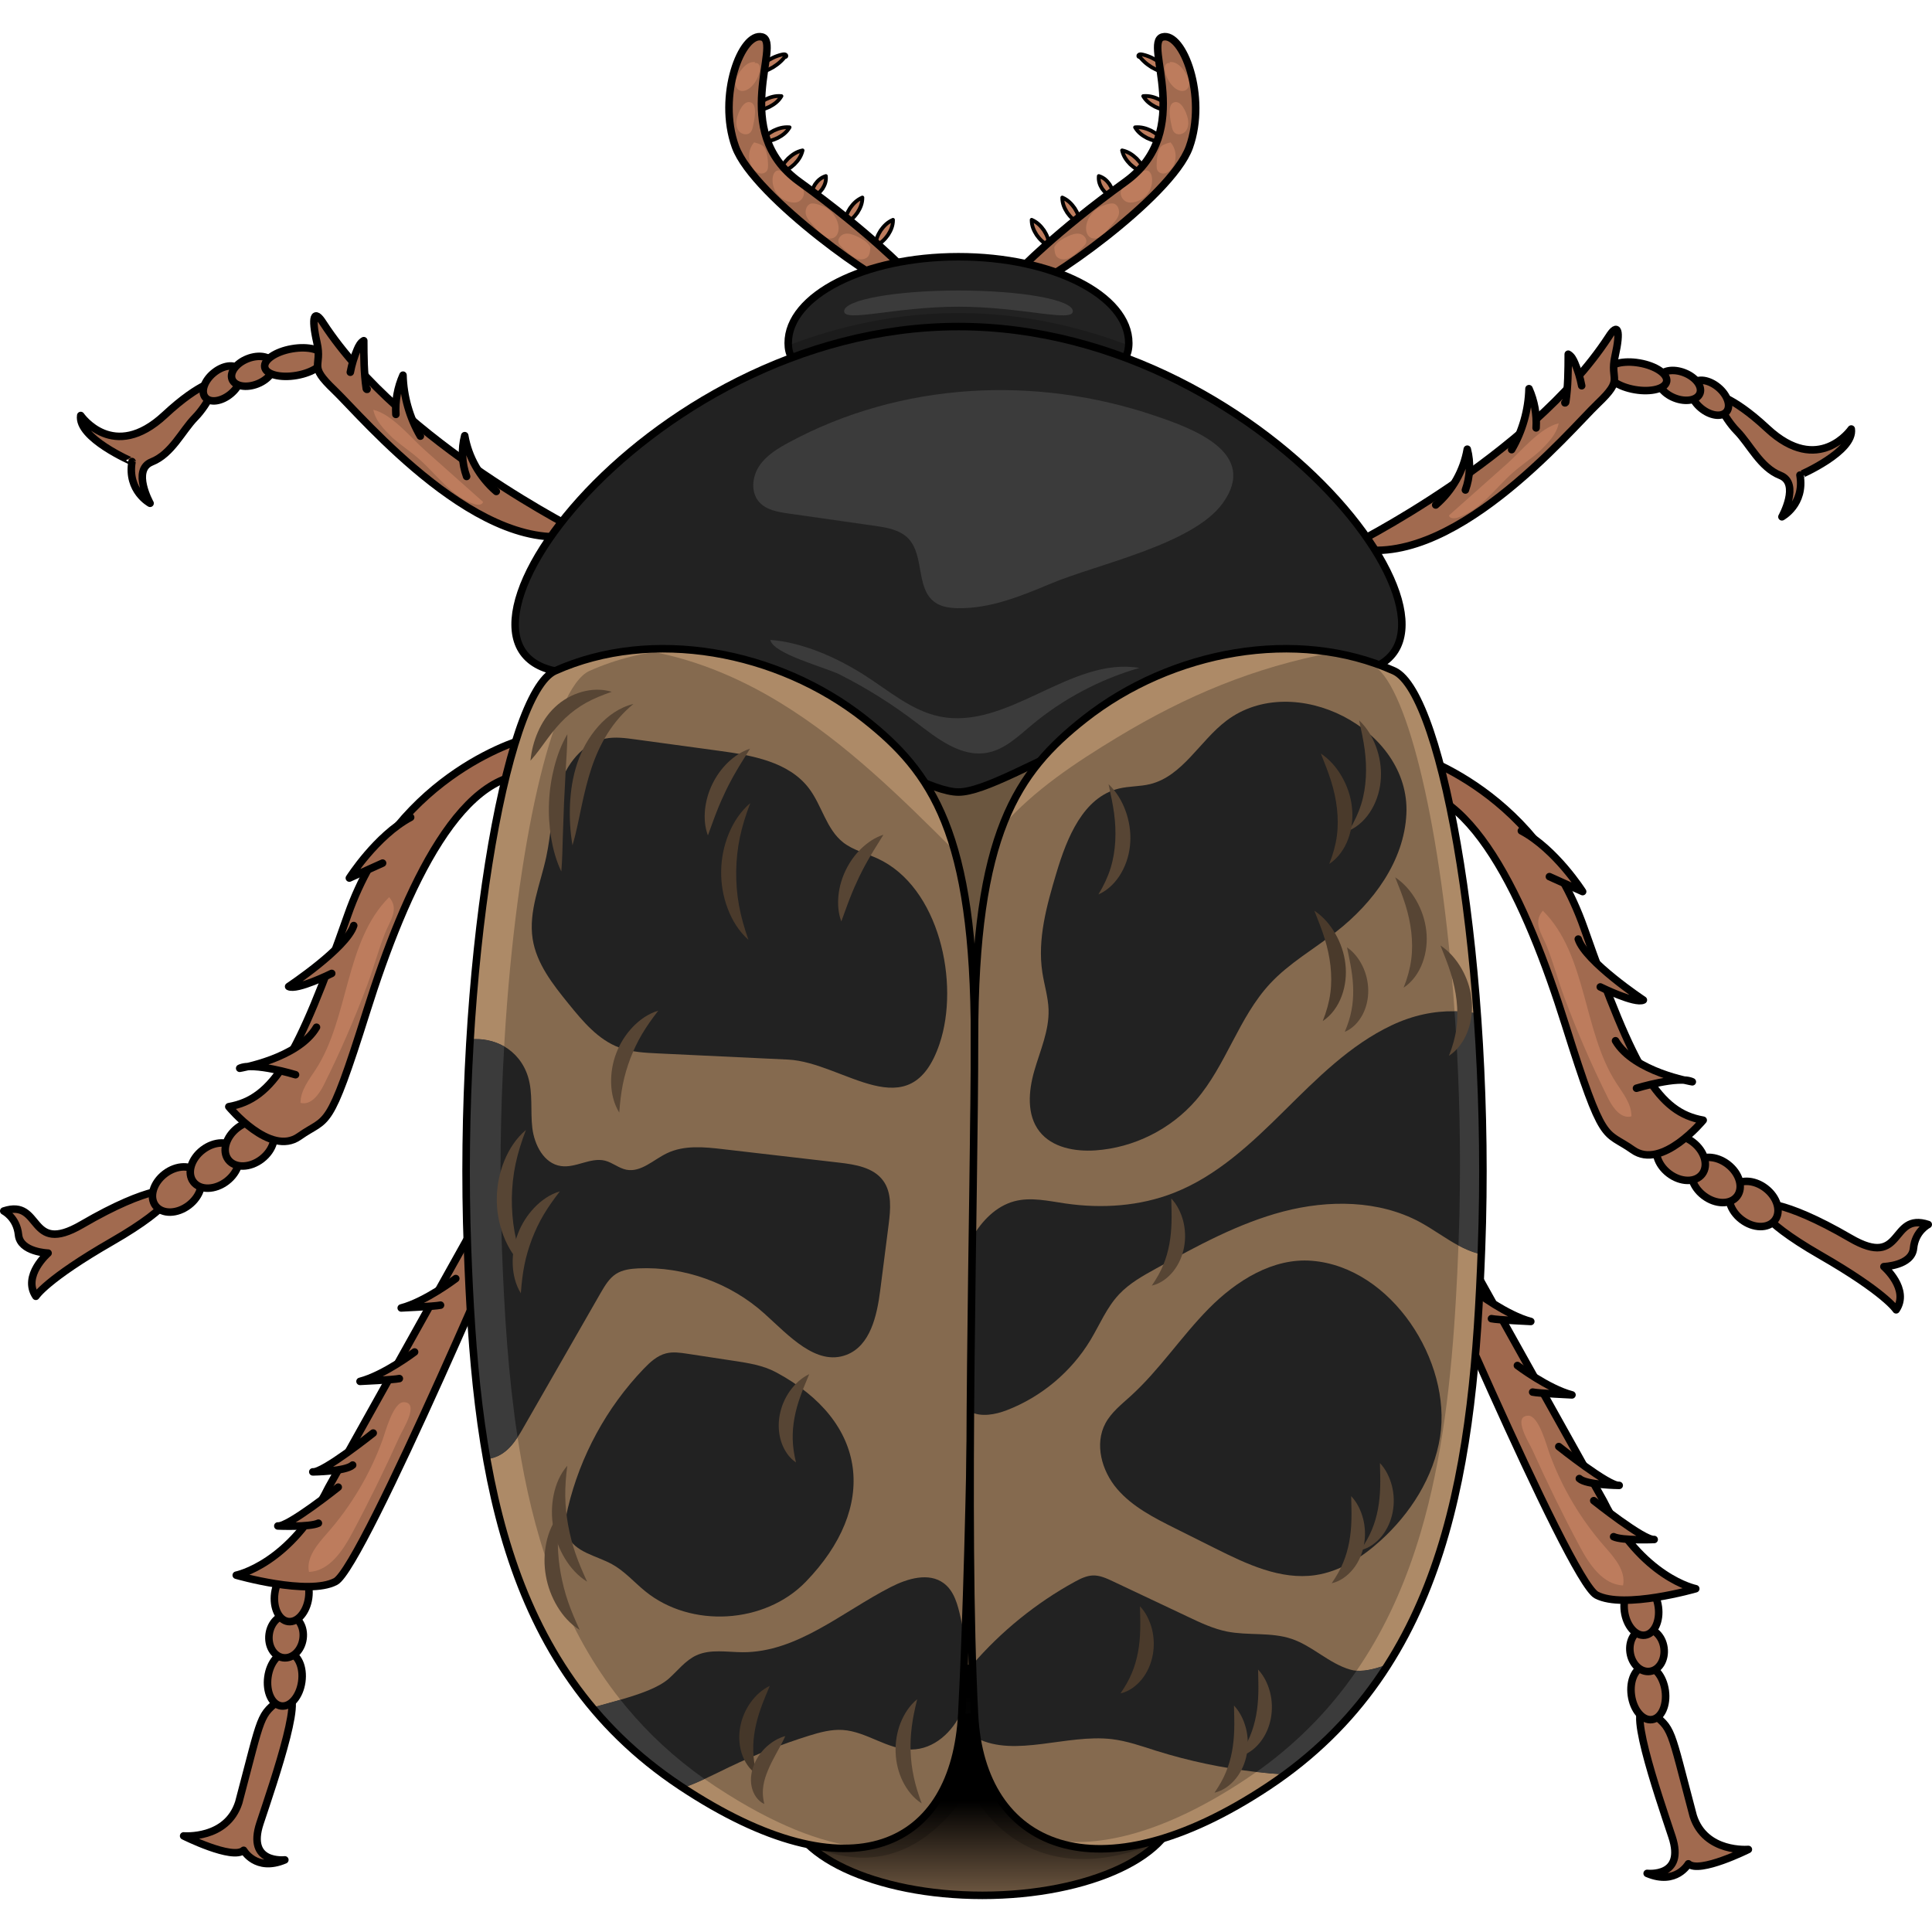 <?xml version="1.0" encoding="utf-8"?>
<!-- Created by: Science Figures, www.sciencefigures.org, Generator: Science Figures Editor -->
<svg version="1.1" id="Camada_1" xmlns="http://www.w3.org/2000/svg" xmlns:xlink="http://www.w3.org/1999/xlink" 
	 width="800px" height="800px" viewBox="0 0 256.993 248.243" enable-background="new 0 0 256.993 248.243"
	 xml:space="preserve">
<g>
	<g>
		<linearGradient id="SVGID_1_" gradientUnits="userSpaceOnUse" x1="130.678" y1="249.377" x2="130.678" y2="221.24">
			<stop  offset="0.461" style="stop-color:#1D1D1B"/>
			<stop  offset="1" style="stop-color:#000000"/>
		</linearGradient>
		<ellipse fill="url(#SVGID_1_)" cx="130.678" cy="221.657" rx="25.831" ry="12.12"/>
		<ellipse fill="none" stroke="#000000" stroke-miterlimit="10" cx="130.678" cy="221.657" rx="25.831" ry="12.12"/>
	</g>
	<g>
		<g>
			<path fill="#BD7C5D" d="M100.431,5.373c0.438-0.784,1.094-1.299,1.791-1.746c0.36-0.208,0.727-0.404,1.129-0.544
				c0.197-0.076,0.406-0.133,0.616-0.185c0.104-0.01,0.214-0.068,0.418-0.045c0.09,0.007,0.218,0.1,0.215,0.188
				c0.013,0.078-0.053,0.177-0.123,0.156c0.043-0.046-0.008-0.084-0.039-0.09c-0.04-0.009-0.024,0.035-0.038,0.052
				c-0.009,0.04-0.071,0.114-0.142,0.206c-0.14,0.161-0.282,0.318-0.436,0.455c-0.3,0.287-0.633,0.518-0.975,0.738
				C102.143,4.964,101.395,5.303,100.431,5.373z"/>
			<path fill="#BD7C5D" d="M100.23,10.271c0.405-0.695,0.976-1.091,1.587-1.418c0.628-0.296,1.296-0.52,2.132-0.444
				c-0.404,0.697-0.975,1.093-1.587,1.418C101.733,10.121,101.065,10.345,100.23,10.271z"/>
			<path fill="#BD7C5D" d="M101.312,14.423c0.405-0.695,0.976-1.091,1.587-1.418c0.628-0.296,1.296-0.52,2.132-0.444
				c-0.404,0.697-0.975,1.093-1.587,1.418C102.815,14.273,102.147,14.497,101.312,14.423z"/>
			<path fill="#BD7C5D" d="M103.755,18.549c0.157-0.776,0.592-1.339,1.084-1.844c0.518-0.481,1.102-0.908,1.919-1.076
				c-0.184,0.805-0.601,1.352-1.084,1.844C105.166,17.941,104.6,18.351,103.755,18.549z"/>
			<path fill="#BD7C5D" d="M107.979,21.826c-0.082-0.688,0.148-1.211,0.447-1.689c0.33-0.46,0.734-0.878,1.43-1.097
				c0.07,0.709-0.151,1.22-0.447,1.689C109.082,21.179,108.686,21.585,107.979,21.826z"/>
			<path fill="#BD7C5D" d="M112.411,25.329c-0.004-0.805,0.292-1.429,0.659-2.011c0.398-0.563,0.869-1.083,1.643-1.42
				c0.007,0.806-0.29,1.43-0.659,2.011C113.654,24.47,113.183,24.99,112.411,25.329z"/>
			<path fill="#BD7C5D" d="M116.484,28.294c-0.004-0.805,0.292-1.429,0.659-2.011c0.398-0.563,0.869-1.083,1.643-1.42
				c0.007,0.806-0.29,1.43-0.659,2.011C117.727,27.436,117.256,27.955,116.484,28.294z"/>
		</g>
		<g>
			
				<path fill="none" stroke="#000000" stroke-width="0.5" stroke-linecap="round" stroke-linejoin="round" stroke-miterlimit="10" d="
				M100.431,5.373c0.438-0.784,1.094-1.299,1.791-1.746c0.36-0.208,0.727-0.404,1.129-0.544c0.197-0.076,0.406-0.133,0.616-0.185
				c0.104-0.01,0.214-0.068,0.418-0.045c0.09,0.007,0.218,0.1,0.215,0.188c0.013,0.078-0.053,0.177-0.123,0.156
				c0.043-0.046-0.008-0.084-0.039-0.09c-0.04-0.009-0.024,0.035-0.038,0.052c-0.009,0.04-0.071,0.114-0.142,0.206
				c-0.14,0.161-0.282,0.318-0.436,0.455c-0.3,0.287-0.633,0.518-0.975,0.738C102.143,4.964,101.395,5.303,100.431,5.373z"/>
			
				<path fill="none" stroke="#000000" stroke-width="0.5" stroke-linecap="round" stroke-linejoin="round" stroke-miterlimit="10" d="
				M100.23,10.271c0.405-0.695,0.976-1.091,1.587-1.418c0.628-0.296,1.296-0.52,2.132-0.444c-0.404,0.697-0.975,1.093-1.587,1.418
				C101.733,10.121,101.065,10.345,100.23,10.271z"/>
			
				<path fill="none" stroke="#000000" stroke-width="0.5" stroke-linecap="round" stroke-linejoin="round" stroke-miterlimit="10" d="
				M101.312,14.423c0.405-0.695,0.976-1.091,1.587-1.418c0.628-0.296,1.296-0.52,2.132-0.444c-0.404,0.697-0.975,1.093-1.587,1.418
				C102.815,14.273,102.147,14.497,101.312,14.423z"/>
			
				<path fill="none" stroke="#000000" stroke-width="0.5" stroke-linecap="round" stroke-linejoin="round" stroke-miterlimit="10" d="
				M103.755,18.549c0.157-0.776,0.592-1.339,1.084-1.844c0.518-0.481,1.102-0.908,1.919-1.076c-0.184,0.805-0.601,1.352-1.084,1.844
				C105.166,17.941,104.6,18.351,103.755,18.549z"/>
			
				<path fill="none" stroke="#000000" stroke-width="0.5" stroke-linecap="round" stroke-linejoin="round" stroke-miterlimit="10" d="
				M107.979,21.826c-0.082-0.688,0.148-1.211,0.447-1.689c0.33-0.46,0.734-0.878,1.43-1.097c0.07,0.709-0.151,1.22-0.447,1.689
				C109.082,21.179,108.686,21.585,107.979,21.826z"/>
			
				<path fill="none" stroke="#000000" stroke-width="0.5" stroke-linecap="round" stroke-linejoin="round" stroke-miterlimit="10" d="
				M112.411,25.329c-0.004-0.805,0.292-1.429,0.659-2.011c0.398-0.563,0.869-1.083,1.643-1.42c0.007,0.806-0.29,1.43-0.659,2.011
				C113.654,24.47,113.183,24.99,112.411,25.329z"/>
			
				<path fill="none" stroke="#000000" stroke-width="0.5" stroke-linecap="round" stroke-linejoin="round" stroke-miterlimit="10" d="
				M116.484,28.294c-0.004-0.805,0.292-1.429,0.659-2.011c0.398-0.563,0.869-1.083,1.643-1.42c0.007,0.806-0.29,1.43-0.659,2.011
				C117.727,27.436,117.256,27.955,116.484,28.294z"/>
		</g>
	</g>
	<g>
		<path fill="#A16A4F" d="M120.449,31.593c0,0-4.77-5.04-14.13-11.79s-2.25-18.54-4.95-19.26c-2.7-0.72-5.98,7.83-3.55,14.58
			s20.2,19.147,21.46,18.54C121.647,32.522,120.449,31.593,120.449,31.593z"/>
		<path fill="#BD7C5D" d="M100.471,3.895c-0.935-0.157-1.714,0.7-2.199,1.515c-0.205,0.345-0.399,0.71-0.445,1.109
			c-0.045,0.399,0.088,0.841,0.421,1.064c0.526,0.351,1.246,0.017,1.696-0.428c0.587-0.58,0.984-1.35,1.115-2.165
			c0.039-0.243,0.052-0.507-0.069-0.722c-0.12-0.215-0.417-0.346-0.625-0.213"/>
		<path fill="#BD7C5D" d="M98.029,11.338c-0.13,0.573-0.117,1.22,0.234,1.69c0.351,0.471,1.12,0.643,1.536,0.229
			c0.208-0.207,0.291-0.507,0.352-0.794c0.146-0.687,0.669-2.842-0.256-3.207C98.897,8.864,98.195,10.604,98.029,11.338z"/>
		<path fill="#BD7C5D" d="M100.313,14.564c-0.833,0.931-0.904,2.455-0.162,3.46c0.228,0.308,0.537,0.576,0.91,0.66
			c0.374,0.084,0.813-0.06,0.992-0.399c0.095-0.18,0.109-0.392,0.112-0.595c0.007-0.509-0.042-1.02-0.147-1.518
			c-0.082-0.392-0.207-0.791-0.477-1.086C101.27,14.791,100.313,14.564,100.313,14.564z"/>
		<path fill="#BD7C5D" d="M103.087,20.963c0.433,0.84,1.287,1.449,2.222,1.584c0.226,0.033,0.458,0.039,0.68-0.016
			c0.583-0.144,1.011-0.753,0.95-1.35c-0.057-0.564-0.484-1.022-0.946-1.35c-0.462-0.329-0.984-0.578-1.394-0.971
			C102.893,17.22,102.34,19.512,103.087,20.963z"/>
		<path fill="#BD7C5D" d="M107.991,22.69c-0.66,0.062-0.972,0.921-0.767,1.552c0.204,0.631,0.728,1.093,1.16,1.596
			c0.349,0.405,0.655,0.859,1.085,1.176c0.431,0.317,1.039,0.471,1.502,0.203c0.553-0.32,0.662-1.086,0.531-1.712
			c-0.216-1.031-0.937-1.944-1.889-2.394C109.612,23.112,108.571,22.636,107.991,22.69z"/>
		<path fill="#BD7C5D" d="M115.77,28.473c-0.379-0.68-1.098-1.093-1.806-1.418c-0.504-0.231-1.06-0.439-1.602-0.319
			c-0.541,0.12-1.009,0.705-0.805,1.221c0.066,0.167,0.19,0.304,0.315,0.433c0.347,0.361,0.717,0.699,1.107,1.013
			c0.363,0.292,0.756,0.569,1.21,0.677c0.454,0.108,0.982,0.013,1.284-0.341C115.776,29.384,115.77,28.473,115.77,28.473z"/>
		<path fill="none" stroke="#000000" stroke-miterlimit="10" d="M120.449,31.593c0,0-4.77-5.04-14.13-11.79s-2.25-18.54-4.95-19.26
			c-2.7-0.72-5.98,7.83-3.55,14.58s20.2,19.147,21.46,18.54C121.647,32.522,120.449,31.593,120.449,31.593z"/>
	</g>
	<g>
		<g>
			<path fill="#BD7C5D" d="M155.587,5.373c-0.438-0.784-1.094-1.299-1.791-1.746c-0.36-0.208-0.727-0.404-1.129-0.544
				c-0.197-0.076-0.406-0.133-0.616-0.185c-0.104-0.01-0.214-0.068-0.418-0.045c-0.09,0.007-0.218,0.1-0.215,0.188
				c-0.013,0.078,0.053,0.177,0.123,0.156c-0.043-0.046,0.008-0.084,0.039-0.09c0.04-0.009,0.024,0.035,0.038,0.052
				c0.009,0.04,0.071,0.114,0.142,0.206c0.14,0.161,0.282,0.318,0.436,0.455c0.3,0.287,0.633,0.518,0.975,0.738
				C153.875,4.964,154.622,5.303,155.587,5.373z"/>
			<path fill="#BD7C5D" d="M155.787,10.271c-0.405-0.695-0.976-1.091-1.587-1.418c-0.628-0.296-1.296-0.52-2.132-0.444
				c0.404,0.697,0.975,1.093,1.587,1.418C154.284,10.121,154.952,10.345,155.787,10.271z"/>
			<path fill="#BD7C5D" d="M154.705,14.423c-0.405-0.695-0.976-1.091-1.587-1.418c-0.628-0.296-1.296-0.52-2.132-0.444
				c0.404,0.697,0.975,1.093,1.587,1.418C153.202,14.273,153.87,14.497,154.705,14.423z"/>
			<path fill="#BD7C5D" d="M152.262,18.549c-0.157-0.776-0.592-1.339-1.084-1.844c-0.518-0.481-1.102-0.908-1.919-1.076
				c0.184,0.805,0.601,1.352,1.084,1.844C150.851,17.941,151.417,18.351,152.262,18.549z"/>
			<path fill="#BD7C5D" d="M148.038,21.826c0.082-0.688-0.148-1.211-0.447-1.689c-0.33-0.46-0.734-0.878-1.43-1.097
				c-0.07,0.709,0.151,1.22,0.447,1.689C146.935,21.179,147.331,21.585,148.038,21.826z"/>
			<path fill="#BD7C5D" d="M143.606,25.329c0.004-0.805-0.292-1.429-0.659-2.011c-0.398-0.563-0.869-1.083-1.643-1.42
				c-0.007,0.806,0.29,1.43,0.659,2.011C142.363,24.47,142.834,24.99,143.606,25.329z"/>
			<path fill="#BD7C5D" d="M139.533,28.294c0.004-0.805-0.292-1.429-0.659-2.011c-0.398-0.563-0.869-1.083-1.643-1.42
				c-0.007,0.806,0.29,1.43,0.659,2.011C138.29,27.436,138.761,27.955,139.533,28.294z"/>
		</g>
		<g>
			
				<path fill="none" stroke="#000000" stroke-width="0.5" stroke-linecap="round" stroke-linejoin="round" stroke-miterlimit="10" d="
				M155.587,5.373c-0.438-0.784-1.094-1.299-1.791-1.746c-0.36-0.208-0.727-0.404-1.129-0.544c-0.197-0.076-0.406-0.133-0.616-0.185
				c-0.104-0.01-0.214-0.068-0.418-0.045c-0.09,0.007-0.218,0.1-0.215,0.188c-0.013,0.078,0.053,0.177,0.123,0.156
				c-0.043-0.046,0.008-0.084,0.039-0.09c0.04-0.009,0.024,0.035,0.038,0.052c0.009,0.04,0.071,0.114,0.142,0.206
				c0.14,0.161,0.282,0.318,0.436,0.455c0.3,0.287,0.633,0.518,0.975,0.738C153.875,4.964,154.622,5.303,155.587,5.373z"/>
			
				<path fill="none" stroke="#000000" stroke-width="0.5" stroke-linecap="round" stroke-linejoin="round" stroke-miterlimit="10" d="
				M155.787,10.271c-0.405-0.695-0.976-1.091-1.587-1.418c-0.628-0.296-1.296-0.52-2.132-0.444c0.404,0.697,0.975,1.093,1.587,1.418
				C154.284,10.121,154.952,10.345,155.787,10.271z"/>
			
				<path fill="none" stroke="#000000" stroke-width="0.5" stroke-linecap="round" stroke-linejoin="round" stroke-miterlimit="10" d="
				M154.705,14.423c-0.405-0.695-0.976-1.091-1.587-1.418c-0.628-0.296-1.296-0.52-2.132-0.444c0.404,0.697,0.975,1.093,1.587,1.418
				C153.202,14.273,153.87,14.497,154.705,14.423z"/>
			
				<path fill="none" stroke="#000000" stroke-width="0.5" stroke-linecap="round" stroke-linejoin="round" stroke-miterlimit="10" d="
				M152.262,18.549c-0.157-0.776-0.592-1.339-1.084-1.844c-0.518-0.481-1.102-0.908-1.919-1.076
				c0.184,0.805,0.601,1.352,1.084,1.844C150.851,17.941,151.417,18.351,152.262,18.549z"/>
			
				<path fill="none" stroke="#000000" stroke-width="0.5" stroke-linecap="round" stroke-linejoin="round" stroke-miterlimit="10" d="
				M148.038,21.826c0.082-0.688-0.148-1.211-0.447-1.689c-0.33-0.46-0.734-0.878-1.43-1.097c-0.07,0.709,0.151,1.22,0.447,1.689
				C146.935,21.179,147.331,21.585,148.038,21.826z"/>
			
				<path fill="none" stroke="#000000" stroke-width="0.5" stroke-linecap="round" stroke-linejoin="round" stroke-miterlimit="10" d="
				M143.606,25.329c0.004-0.805-0.292-1.429-0.659-2.011c-0.398-0.563-0.869-1.083-1.643-1.42c-0.007,0.806,0.29,1.43,0.659,2.011
				C142.363,24.47,142.834,24.99,143.606,25.329z"/>
			
				<path fill="none" stroke="#000000" stroke-width="0.5" stroke-linecap="round" stroke-linejoin="round" stroke-miterlimit="10" d="
				M139.533,28.294c0.004-0.805-0.292-1.429-0.659-2.011c-0.398-0.563-0.869-1.083-1.643-1.42c-0.007,0.806,0.29,1.43,0.659,2.011
				C138.29,27.436,138.761,27.955,139.533,28.294z"/>
		</g>
	</g>
	<g>
		<path fill="#A16A4F" d="M135.569,31.593c0,0,4.77-5.04,14.13-11.79s2.25-18.54,4.95-19.26s5.98,7.92,3.55,14.67
			c-2.43,6.75-20.2,19.057-21.46,18.45C134.37,32.522,135.569,31.593,135.569,31.593z"/>
		<path fill="#BD7C5D" d="M155.547,3.895c0.935-0.157,1.714,0.7,2.199,1.515c0.205,0.345,0.399,0.71,0.445,1.109
			c0.045,0.399-0.088,0.841-0.421,1.064c-0.526,0.351-1.246,0.017-1.696-0.428c-0.587-0.58-0.984-1.35-1.115-2.165
			c-0.039-0.243-0.052-0.507,0.069-0.722c0.12-0.215,0.417-0.346,0.625-0.213"/>
		<path fill="#BD7C5D" d="M157.989,11.338c0.13,0.573,0.117,1.22-0.234,1.69c-0.351,0.471-1.12,0.643-1.536,0.229
			c-0.208-0.207-0.291-0.507-0.352-0.794c-0.146-0.687-0.669-2.842,0.256-3.207C157.12,8.864,157.822,10.604,157.989,11.338z"/>
		<path fill="#BD7C5D" d="M155.704,14.564c0.833,0.931,0.904,2.455,0.162,3.46c-0.228,0.308-0.537,0.576-0.91,0.66
			c-0.374,0.084-0.813-0.06-0.992-0.399c-0.095-0.18-0.109-0.392-0.112-0.595c-0.007-0.509,0.042-1.02,0.147-1.518
			c0.082-0.392,0.207-0.791,0.477-1.086C154.747,14.791,155.704,14.564,155.704,14.564z"/>
		<path fill="#BD7C5D" d="M152.93,20.963c-0.433,0.84-1.287,1.449-2.222,1.584c-0.226,0.033-0.458,0.039-0.68-0.016
			c-0.583-0.144-1.011-0.753-0.95-1.35c0.057-0.564,0.484-1.022,0.946-1.35s0.984-0.578,1.394-0.971
			C153.124,17.22,153.677,19.512,152.93,20.963z"/>
		<path fill="#BD7C5D" d="M148.027,22.69c0.66,0.062,0.972,0.921,0.767,1.552s-0.728,1.093-1.16,1.596
			c-0.349,0.405-0.655,0.859-1.085,1.176s-1.039,0.471-1.502,0.203c-0.553-0.32-0.662-1.086-0.531-1.712
			c0.216-1.031,0.937-1.944,1.889-2.394C146.405,23.112,147.446,22.636,148.027,22.69z"/>
		<path fill="#BD7C5D" d="M140.247,28.473c0.379-0.68,1.098-1.093,1.806-1.418c0.504-0.231,1.06-0.439,1.602-0.319
			c0.541,0.12,1.009,0.705,0.805,1.221c-0.066,0.167-0.19,0.304-0.315,0.433c-0.347,0.361-0.717,0.699-1.107,1.013
			c-0.363,0.292-0.756,0.569-1.21,0.677c-0.454,0.108-0.982,0.013-1.284-0.341C140.241,29.384,140.247,28.473,140.247,28.473z"/>
		<path fill="none" stroke="#000000" stroke-miterlimit="10" d="M135.569,31.593c0,0,4.77-5.04,14.13-11.79s2.25-18.54,4.95-19.26
			s5.98,7.92,3.55,14.67c-2.43,6.75-20.2,19.057-21.46,18.45C134.37,32.522,135.569,31.593,135.569,31.593z"/>
	</g>
	<g>
		<path fill="#222222" d="M150.149,41.263c0,0.11,0,0.21-0.01,0.31c-0.33,5.89-10.34,1.81-22.64,1.81s-22.31,4.08-22.64-1.81
			c-0.01-0.1-0.01-0.2-0.01-0.31c0-6.35,10.14-11.49,22.65-11.49S150.149,34.913,150.149,41.263z"/>
		<path opacity="0.2" d="M150.139,41.573c-0.33,5.89-10.34,1.81-22.64,1.81s-22.31,4.08-22.64-1.81c6.98-2.67,14.63-4.31,22.64-4.31
			S143.159,38.903,150.139,41.573z"/>
		<path fill="#3B3B3B" d="M142.709,37.024c0,1.521-6.809-0.601-15.21-0.601s-15.212,2.122-15.212,0.601s6.81-2.754,15.211-2.754
			S142.709,35.503,142.709,37.024z"/>
		<path fill="none" stroke="#000000" stroke-miterlimit="10" d="M150.149,41.259c0,6.342-10.141,2.124-22.651,2.124
			s-22.651,4.218-22.651-2.124s10.141-11.484,22.651-11.484S150.149,34.916,150.149,41.259z"/>
	</g>
	<g>
		<g>
			<path fill="#A16A4F" d="M10.738,50.894c0,0,4.333,6.302,11.18-0.076c4.824-4.493,7.177-4.6,7.177-4.6s-1.387,3.158-3.136,4.94
				s-3.103,4.848-5.784,5.912c-2.681,1.064-0.211,5.502-0.211,5.502s-3.072-1.644-2.4-5.553
				C17.564,57.02,10.306,53.893,10.738,50.894z"/>
			<path fill="none" stroke="#000000" stroke-linecap="round" stroke-linejoin="round" stroke-miterlimit="10" d="M10.738,50.894
				c0,0,4.333,6.302,11.18-0.076c4.824-4.493,7.177-4.6,7.177-4.6s-1.387,3.158-3.136,4.94s-3.103,4.848-5.784,5.912
				c-2.681,1.064-0.211,5.502-0.211,5.502s-3.072-1.644-2.4-5.553C17.564,57.02,10.306,53.893,10.738,50.894z"/>
		</g>
		<g>
			
				<ellipse transform="matrix(0.768 -0.64 0.64 0.768 -23.006 29.725)" fill="#A16A4F" cx="29.564" cy="46.647" rx="2.918" ry="1.8"/>
			
				<ellipse transform="matrix(0.768 -0.64 0.64 0.768 -23.006 29.725)" fill="none" stroke="#000000" stroke-miterlimit="10" cx="29.564" cy="46.647" rx="2.918" ry="1.8"/>
		</g>
		<g>
			
				<ellipse transform="matrix(0.93 -0.367 0.367 0.93 -14.179 15.467)" fill="#A16A4F" cx="33.595" cy="45.03" rx="2.918" ry="1.8"/>
			
				<ellipse transform="matrix(0.93 -0.367 0.367 0.93 -14.179 15.467)" fill="none" stroke="#000000" stroke-miterlimit="10" cx="33.595" cy="45.03" rx="2.918" ry="1.8"/>
		</g>
		<g>
			
				<ellipse transform="matrix(0.985 -0.17 0.17 0.985 -6.883 7.305)" fill="#A16A4F" cx="39.169" cy="43.802" rx="3.989" ry="1.8"/>
			
				<ellipse transform="matrix(0.985 -0.17 0.17 0.985 -6.883 7.305)" fill="none" stroke="#000000" stroke-miterlimit="10" cx="39.169" cy="43.802" rx="3.989" ry="1.8"/>
		</g>
		<g>
			<g>
				<path fill="#A16A4F" d="M77.549,66.543c0,0-24.036-11.87-34.521-27.887c-1.272-2.031-1.647-0.891-0.871,2.523
					c0.775,3.414-1.298,2.896,2.328,6.351S64.241,70.345,77.549,66.543z"/>
				<path fill="#BD7C5D" d="M52.159,53.811c1.136,1.011,2.416,1.848,3.559,2.85c2.421,2.123,4.353,5.061,7.424,6.032
					c0.416,0.131,1.021,0.122,1.117-0.304c-2.598-2.31-5.195-4.621-7.793-6.931c-1.833-1.63-4.3-4.72-6.805-5.324
					C49.944,51.644,51.122,52.767,52.159,53.811z"/>
				<path fill="none" stroke="#000000" stroke-linecap="round" stroke-linejoin="round" stroke-miterlimit="10" d="M77.549,66.543
					c0,0-24.036-11.87-34.521-27.887c-1.272-2.031-1.647-0.891-0.871,2.523c0.775,3.414-1.298,2.896,2.328,6.351
					S64.241,70.345,77.549,66.543z"/>
			</g>
			<path fill="#A16A4F" d="M46.599,45.14c0.197-1.043,0.508-2.065,0.926-3.042c0.193-0.451,0.434-0.921,0.864-1.157
				c0.008,2.133,0.018,4.274,0.331,6.384c0.011,0.071,0.126,0.14,0.122,0.068"/>
			<path fill="#A16A4F" d="M52.661,50.749c-0.11-1.782,0.218-3.59,0.946-5.221c0.073,2.84,0.876,5.658,2.309,8.111"/>
			<path fill="#A16A4F" d="M62.068,59.005c-0.63-1.729-0.718-3.65-0.251-5.429c0.486,2.859,1.999,5.533,4.2,7.422"/>
			<path fill="none" stroke="#000000" stroke-linecap="round" stroke-linejoin="round" stroke-miterlimit="10" d="M46.599,45.14
				c0.197-1.043,0.508-2.065,0.926-3.042c0.193-0.451,0.434-0.921,0.864-1.157c0.008,2.133,0.018,4.274,0.331,6.384
				c0.011,0.071,0.126,0.14,0.122,0.068"/>
			<path fill="none" stroke="#000000" stroke-linecap="round" stroke-linejoin="round" stroke-miterlimit="10" d="M52.661,50.749
				c-0.11-1.782,0.218-3.59,0.946-5.221c0.073,2.84,0.876,5.658,2.309,8.111"/>
			<path fill="none" stroke="#000000" stroke-linecap="round" stroke-linejoin="round" stroke-miterlimit="10" d="M62.068,59.005
				c-0.63-1.729-0.718-3.65-0.251-5.429c0.486,2.859,1.999,5.533,4.2,7.422"/>
		</g>
	</g>
	<rect x="104.847" y="91.451" fill="#6B563F" width="45.302" height="125.614"/>
	<g>
		<g>
			<path fill="#A16A4F" d="M246.255,52.692c0,0-4.333,6.302-11.18-0.076c-4.824-4.493-7.177-4.6-7.177-4.6s1.387,3.158,3.136,4.94
				s3.103,4.848,5.785,5.912c2.681,1.064,0.211,5.502,0.211,5.502s3.072-1.644,2.4-5.553
				C239.429,58.818,246.687,55.692,246.255,52.692z"/>
			<path fill="none" stroke="#000000" stroke-linecap="round" stroke-linejoin="round" stroke-miterlimit="10" d="M246.255,52.692
				c0,0-4.333,6.302-11.18-0.076c-4.824-4.493-7.177-4.6-7.177-4.6s1.387,3.158,3.136,4.94s3.103,4.848,5.785,5.912
				c2.681,1.064,0.211,5.502,0.211,5.502s3.072-1.644,2.4-5.553C239.429,58.818,246.687,55.692,246.255,52.692z"/>
		</g>
		<g>
			
				<ellipse transform="matrix(0.64 -0.768 0.768 0.64 44.652 192.194)" fill="#A16A4F" cx="227.429" cy="48.446" rx="1.8" ry="2.918"/>
			
				<ellipse transform="matrix(0.64 -0.768 0.768 0.64 44.652 192.194)" fill="none" stroke="#000000" stroke-miterlimit="10" cx="227.429" cy="48.446" rx="1.8" ry="2.918"/>
		</g>
		<g>
			
				<ellipse transform="matrix(0.367 -0.93 0.93 0.367 97.868 237.463)" fill="#A16A4F" cx="223.398" cy="46.828" rx="1.8" ry="2.918"/>
			
				<ellipse transform="matrix(0.367 -0.93 0.93 0.367 97.868 237.463)" fill="none" stroke="#000000" stroke-miterlimit="10" cx="223.398" cy="46.828" rx="1.8" ry="2.918"/>
		</g>
		<g>
			
				<ellipse transform="matrix(0.17 -0.985 0.985 0.17 135.819 252.487)" fill="#A16A4F" cx="217.824" cy="45.601" rx="1.8" ry="3.989"/>
			
				<ellipse transform="matrix(0.17 -0.985 0.985 0.17 135.819 252.487)" fill="none" stroke="#000000" stroke-miterlimit="10" cx="217.824" cy="45.601" rx="1.8" ry="3.989"/>
		</g>
		<g>
			<g>
				<path fill="#A16A4F" d="M179.445,68.341c0,0,24.036-11.87,34.521-27.887c1.272-2.031,1.647-0.891,0.871,2.523
					c-0.775,3.414,1.298,2.896-2.328,6.351S192.753,72.144,179.445,68.341z"/>
				<path fill="#BD7C5D" d="M204.835,55.61c-1.135,1.011-2.416,1.848-3.559,2.85c-2.421,2.123-4.353,5.061-7.424,6.032
					c-0.416,0.131-1.021,0.122-1.117-0.304c2.598-2.31,5.195-4.621,7.793-6.931c1.833-1.63,4.3-4.72,6.805-5.324
					C207.049,53.442,205.872,54.566,204.835,55.61z"/>
				<path fill="none" stroke="#000000" stroke-linecap="round" stroke-linejoin="round" stroke-miterlimit="10" d="M179.445,68.341
					c0,0,24.036-11.87,34.521-27.887c1.272-2.031,1.647-0.891,0.871,2.523c-0.775,3.414,1.298,2.896-2.328,6.351
					S192.753,72.144,179.445,68.341z"/>
			</g>
			<path fill="#A16A4F" d="M210.395,46.938c-0.197-1.043-0.508-2.065-0.926-3.042c-0.193-0.451-0.434-0.921-0.864-1.157
				c-0.008,2.133-0.018,4.274-0.331,6.384c-0.011,0.071-0.126,0.14-0.122,0.068"/>
			<path fill="#A16A4F" d="M204.332,52.547c0.11-1.782-0.218-3.59-0.946-5.221c-0.073,2.84-0.876,5.658-2.309,8.111"/>
			<path fill="#A16A4F" d="M194.925,60.804c0.63-1.729,0.718-3.65,0.251-5.429c-0.486,2.859-1.999,5.533-4.2,7.422"/>
			<path fill="none" stroke="#000000" stroke-linecap="round" stroke-linejoin="round" stroke-miterlimit="10" d="M210.395,46.938
				c-0.197-1.043-0.508-2.065-0.926-3.042c-0.193-0.451-0.434-0.921-0.864-1.157c-0.008,2.133-0.018,4.274-0.331,6.384
				c-0.011,0.071-0.126,0.14-0.122,0.068"/>
			<path fill="none" stroke="#000000" stroke-linecap="round" stroke-linejoin="round" stroke-miterlimit="10" d="M204.332,52.547
				c0.11-1.782-0.218-3.59-0.946-5.221c-0.073,2.84-0.876,5.658-2.309,8.111"/>
			<path fill="none" stroke="#000000" stroke-linecap="round" stroke-linejoin="round" stroke-miterlimit="10" d="M194.925,60.804
				c0.63-1.729,0.718-3.65,0.251-5.429c-0.486,2.859-1.999,5.533-4.2,7.422"/>
		</g>
	</g>
	<g>
		<g>
			<path fill="#A16A4F" d="M219.52,223.349c3.05,2.314,2.523,1.834,5.714,13.842c1.589,4.96,7.332,4.445,7.332,4.445
				s-6.503,3.254-7.982,1.912c0,0-1.623,2.905-5.48,1.275c0,0,5.123,0.59,3.305-4.883S215.769,220.502,219.52,223.349z"/>
			<path fill="none" stroke="#000000" stroke-linecap="round" stroke-linejoin="round" stroke-miterlimit="10" d="M219.52,223.349
				c3.05,2.314,2.523,1.834,5.714,13.842c1.589,4.96,7.332,4.445,7.332,4.445s-6.503,3.254-7.982,1.912c0,0-1.623,2.905-5.48,1.275
				c0,0,5.123,0.59,3.305-4.883S215.769,220.502,219.52,223.349z"/>
		</g>
		<g>
			
				<ellipse transform="matrix(0.991 -0.136 0.136 0.991 -27.967 31.827)" fill="#A16A4F" cx="219.169" cy="220.79" rx="2.273" ry="3.573"/>
			
				<ellipse transform="matrix(0.991 -0.136 0.136 0.991 -27.967 31.827)" fill="none" stroke="#000000" stroke-linecap="round" stroke-linejoin="round" stroke-miterlimit="10" cx="219.169" cy="220.79" rx="2.273" ry="3.573"/>
		</g>
		<g>
			
				<ellipse transform="matrix(0.991 -0.136 0.136 0.991 -27.194 31.752)" fill="#A16A4F" cx="219" cy="215.084" rx="2.273" ry="2.859"/>
			
				<ellipse transform="matrix(0.991 -0.136 0.136 0.991 -27.194 31.752)" fill="none" stroke="#000000" stroke-linecap="round" stroke-linejoin="round" stroke-miterlimit="10" cx="219" cy="215.084" rx="2.273" ry="2.859"/>
		</g>
		<g>
			
				<ellipse transform="matrix(0.991 -0.136 0.136 0.991 -26.462 31.6)" fill="#A16A4F" cx="218.254" cy="209.646" rx="2.273" ry="3.487"/>
			
				<ellipse transform="matrix(0.991 -0.136 0.136 0.991 -26.462 31.6)" fill="none" stroke="#000000" stroke-linecap="round" stroke-linejoin="round" stroke-miterlimit="10" cx="218.254" cy="209.646" rx="2.273" ry="3.487"/>
		</g>
		<g>
			<g>
				<path fill="#A16A4F" d="M187.2,155.047c0,0,21.506,50.829,25.161,52.75c3.655,1.921,13.208-0.842,13.208-0.842
					s-7.222-1.432-12.256-11.643l-25.531-45.735L187.2,155.047z"/>
				<path fill="none" stroke="#000000" stroke-linecap="round" stroke-linejoin="round" stroke-miterlimit="10" d="M187.2,155.047
					c0,0,21.506,50.829,25.161,52.75c3.655,1.921,13.208-0.842,13.208-0.842s-7.222-1.432-12.256-11.643l-25.531-45.735
					L187.2,155.047z"/>
			</g>
			<g>
				<path fill="#A16A4F" d="M201.844,177.263c0,0,4.056,3.077,7.259,3.91c0,0-4.479-0.203-5.229-0.373"/>
				<path fill="none" stroke="#000000" stroke-linecap="round" stroke-linejoin="round" stroke-miterlimit="10" d="M201.844,177.263
					c0,0,4.056,3.077,7.259,3.91c0,0-4.479-0.203-5.229-0.373"/>
			</g>
			<g>
				<path fill="#A16A4F" d="M196.366,167.496c0,0,4.056,3.077,7.259,3.91c0,0-4.479-0.203-5.229-0.373"/>
				<path fill="none" stroke="#000000" stroke-linecap="round" stroke-linejoin="round" stroke-miterlimit="10" d="M196.366,167.496
					c0,0,4.056,3.077,7.259,3.91c0,0-4.479-0.203-5.229-0.373"/>
			</g>
			<g>
				<path fill="#A16A4F" d="M207.35,188.045c0,0,6.699,5.349,8.036,5.166c0,0-4.366-0.037-5.303-0.908"/>
				<path fill="none" stroke="#000000" stroke-linecap="round" stroke-linejoin="round" stroke-miterlimit="10" d="M207.35,188.045
					c0,0,6.699,5.349,8.036,5.166c0,0-4.366-0.037-5.303-0.908"/>
			</g>
			<g>
				<path fill="#A16A4F" d="M212.001,195.241c0,0,6.699,5.349,8.036,5.166c0,0-4.242,0.182-5.395-0.371"/>
				<path fill="none" stroke="#000000" stroke-linecap="round" stroke-linejoin="round" stroke-miterlimit="10" d="M212.001,195.241
					c0,0,6.699,5.349,8.036,5.166c0,0-4.242,0.182-5.395-0.371"/>
			</g>
		</g>
	</g>
	<g>
		<g>
			<path fill="#A16A4F" d="M256.493,158.51c0,0-1.735,0.866-1.961,3.175c-0.227,2.309-3.936,2.425-3.936,2.425
				s3.473,3.013,1.628,5.746c0,0-1.388-2.26-10.105-7.274c-8.717-5.014-8.119-6.867-8.119-6.867s2.858-0.79,12.126,4.609
				C253.333,164.523,251.33,156.792,256.493,158.51z"/>
			<path fill="none" stroke="#000000" stroke-linecap="round" stroke-linejoin="round" stroke-miterlimit="10" d="M256.493,158.51
				c0,0-1.735,0.866-1.961,3.175c-0.227,2.309-3.936,2.425-3.936,2.425s3.473,3.013,1.628,5.746c0,0-1.388-2.26-10.105-7.274
				c-8.717-5.014-8.119-6.867-8.119-6.867s2.858-0.79,12.126,4.609C253.333,164.523,251.33,156.792,256.493,158.51z"/>
		</g>
		<g>
			
				<ellipse transform="matrix(0.607 -0.794 0.794 0.607 -32.054 246.577)" fill="#A16A4F" cx="233.404" cy="155.714" rx="2.628" ry="3.57"/>
			
				<ellipse transform="matrix(0.607 -0.794 0.794 0.607 -32.054 246.577)" fill="none" stroke="#000000" stroke-linecap="round" stroke-linejoin="round" stroke-miterlimit="10" cx="233.404" cy="155.714" rx="2.628" ry="3.57"/>
		</g>
		<g>
			
				<ellipse transform="matrix(0.607 -0.794 0.794 0.607 -31.499 241.326)" fill="#A16A4F" cx="228.37" cy="152.527" rx="2.628" ry="3.57"/>
			
				<ellipse transform="matrix(0.607 -0.794 0.794 0.607 -31.499 241.326)" fill="none" stroke="#000000" stroke-linecap="round" stroke-linejoin="round" stroke-miterlimit="10" cx="228.37" cy="152.527" rx="2.628" ry="3.57"/>
		</g>
		<g>
			
				<ellipse transform="matrix(0.607 -0.794 0.794 0.607 -30.98 236.479)" fill="#A16A4F" cx="223.727" cy="149.578" rx="2.628" ry="3.57"/>
			
				<ellipse transform="matrix(0.607 -0.794 0.794 0.607 -30.98 236.479)" fill="none" stroke="#000000" stroke-linecap="round" stroke-linejoin="round" stroke-miterlimit="10" cx="223.727" cy="149.578" rx="2.628" ry="3.57"/>
		</g>
		<g>
			<g>
				<path fill="#A16A4F" d="M226.558,144.634c0,0-5.492,6.701-9.355,3.96c-3.863-2.741-3.818-0.228-8.974-16.634
					s-12.87-33.397-23.333-31.368c-10.463,2.029,1.882-5.023,1.882-5.023s17.182,4.299,23.939,23.526
					S220.651,143.595,226.558,144.634z"/>
				<path fill="none" stroke="#000000" stroke-linecap="round" stroke-linejoin="round" stroke-miterlimit="10" d="M226.558,144.634
					c0,0-5.492,6.701-9.355,3.96c-3.863-2.741-3.818-0.228-8.974-16.634s-12.87-33.397-23.333-31.368
					c-10.463,2.029,1.882-5.023,1.882-5.023s17.182,4.299,23.939,23.526S220.651,143.595,226.558,144.634z"/>
			</g>
			<g>
				<path fill="#A16A4F" d="M217.683,140.382c0,0,5.625-1.718,7.428-0.857c0,0-7.785-1.287-10.216-5.462"/>
				<path fill="none" stroke="#000000" stroke-linecap="round" stroke-linejoin="round" stroke-miterlimit="10" d="M217.683,140.382
					c0,0,5.625-1.718,7.428-0.857c0,0-7.785-1.287-10.216-5.462"/>
			</g>
			<g>
				<path fill="#A16A4F" d="M212.867,126.905c0,0,4.643,2.302,5.732,1.744c0,0-7.682-5.103-8.658-8.109"/>
				<path fill="none" stroke="#000000" stroke-linecap="round" stroke-linejoin="round" stroke-miterlimit="10" d="M212.867,126.905
					c0,0,4.643,2.302,5.732,1.744c0,0-7.682-5.103-8.658-8.109"/>
			</g>
			<g>
				<path fill="#A16A4F" d="M206.101,112.233l4.42,1.991c0,0-3.601-5.667-8.151-8.081"/>
				<path fill="none" stroke="#000000" stroke-linecap="round" stroke-linejoin="round" stroke-miterlimit="10" d="M206.101,112.233
					l4.42,1.991c0,0-3.601-5.667-8.151-8.081"/>
			</g>
		</g>
	</g>
	<path fill="#BD7C5D" d="M215.007,139.699c0.899,1.378,2.021,2.777,2.007,4.423c-1.348,0.375-2.443-1.082-3.068-2.334
		c-2.174-4.349-4.116-8.815-5.815-13.371c-0.856-2.295-1.487-4.7-2.399-6.969c-0.629-1.563-1.878-3.105-0.504-4.685
		C211.143,122.646,210.539,132.848,215.007,139.699z"/>
	<path fill="#BD7C5D" d="M206.115,188.98c1.648,4.522,4.145,8.734,7.321,12.351c1.313,1.495,2.852,3.239,2.461,5.191
		c-2.704-0.123-4.483-2.788-5.757-5.176c-2.25-4.218-4.355-8.513-6.311-12.875c-0.37-0.824-2.717-4.488-0.543-4.531
		C204.693,183.911,205.749,187.977,206.115,188.98z"/>
	<path fill="#222222" d="M178.292,85.143c-24.009,0-44.112,15.84-50.794,15.84s-26.785-15.84-50.794-15.84s8.391-46.08,50.794-46.08
		S202.3,85.143,178.292,85.143z"/>
	<path fill="#3B3B3B" d="M114.949,85.406c3.236,2.053,6.249,4.728,10,5.515c9.096,1.907,17.448-7.99,26.614-6.448
		c-5.259,1.512-10.195,4.136-14.39,7.65c-1.771,1.483-3.54,3.19-5.809,3.622c-3.508,0.669-6.709-1.888-9.547-4.055
		c-3.17-2.421-6.566-4.546-10.126-6.345c-1.854-0.936-8.895-2.749-9.216-4.599C106.801,81.074,111.316,83.101,114.949,85.406z"/>
	<g>
		<linearGradient id="SVGID_2_" gradientUnits="userSpaceOnUse" x1="130.679" y1="263.343" x2="130.679" y2="235.205">
			<stop  offset="0.461" style="stop-color:#856A4F"/>
			<stop  offset="1" style="stop-color:#000000"/>
		</linearGradient>
		<path fill="url(#SVGID_2_)" d="M156.509,235.623c0,1.77-0.81,3.45-2.27,4.97c-4.04,4.21-13.07,7.15-23.56,7.15
			c-7.74,0-14.67-1.6-19.41-4.13c-4-2.12-6.42-4.93-6.42-7.99c0-6.69,11.56-12.12,25.83-12.12
			C144.949,223.503,156.509,228.933,156.509,235.623z"/>
		<path opacity="0.2" d="M156.509,235.623c0,1.77-0.81,3.45-2.27,4.97c-18.76,7.99-25.197-7.15-25.197-7.15
			c-7.603,11.63-16.288,9.965-21.548,7.53c-4-2.12-2.645-2.29-2.645-5.35c0-6.69,12.85-38.609,27.12-38.609
			C146.239,197.014,156.509,228.933,156.509,235.623z"/>
		<path fill="none" stroke="#000000" stroke-miterlimit="10" d="M156.509,235.623c0,6.694-11.565,12.12-25.831,12.12
			s-25.831-5.426-25.831-12.12"/>
	</g>
	<g>
		<g>
			<path fill="#A16A4F" d="M37.473,221.551c-3.05,2.314-2.523,1.834-5.714,13.842c-1.589,4.96-7.332,4.445-7.332,4.445
				s6.503,3.254,7.982,1.912c0,0,1.623,2.905,5.48,1.275c0,0-5.123,0.59-3.305-4.883S41.225,218.704,37.473,221.551z"/>
			<path fill="none" stroke="#000000" stroke-linecap="round" stroke-linejoin="round" stroke-miterlimit="10" d="M37.473,221.551
				c-3.05,2.314-2.523,1.834-5.714,13.842c-1.589,4.96-7.332,4.445-7.332,4.445s6.503,3.254,7.982,1.912c0,0,1.623,2.905,5.48,1.275
				c0,0-5.123,0.59-3.305-4.883S41.225,218.704,37.473,221.551z"/>
		</g>
		<g>
			
				<ellipse transform="matrix(0.136 -0.991 0.991 0.136 -184.276 226.709)" fill="#A16A4F" cx="37.824" cy="218.992" rx="3.573" ry="2.273"/>
			
				<ellipse transform="matrix(0.136 -0.991 0.991 0.136 -184.276 226.709)" fill="none" stroke="#000000" stroke-linecap="round" stroke-linejoin="round" stroke-miterlimit="10" cx="37.824" cy="218.992" rx="3.573" ry="2.273"/>
		</g>
		<g>
			
				<ellipse transform="matrix(0.136 -0.991 0.991 0.136 -178.477 221.947)" fill="#A16A4F" cx="37.994" cy="213.286" rx="2.859" ry="2.273"/>
			
				<ellipse transform="matrix(0.136 -0.991 0.991 0.136 -178.477 221.947)" fill="none" stroke="#000000" stroke-linecap="round" stroke-linejoin="round" stroke-miterlimit="10" cx="37.994" cy="213.286" rx="2.859" ry="2.273"/>
		</g>
		<g>
			
				<ellipse transform="matrix(0.136 -0.991 0.991 0.136 -172.445 217.987)" fill="#A16A4F" cx="38.739" cy="207.848" rx="3.487" ry="2.273"/>
			
				<ellipse transform="matrix(0.136 -0.991 0.991 0.136 -172.445 217.987)" fill="none" stroke="#000000" stroke-linecap="round" stroke-linejoin="round" stroke-miterlimit="10" cx="38.739" cy="207.848" rx="3.487" ry="2.273"/>
		</g>
		<g>
			<g>
				<path fill="#A16A4F" d="M69.794,153.249c0,0-21.506,50.829-25.161,52.75c-3.655,1.921-13.208-0.842-13.208-0.842
					s7.222-1.432,12.256-11.643l25.531-45.735L69.794,153.249z"/>
				<path fill="none" stroke="#000000" stroke-linecap="round" stroke-linejoin="round" stroke-miterlimit="10" d="M69.794,153.249
					c0,0-21.506,50.829-25.161,52.75c-3.655,1.921-13.208-0.842-13.208-0.842s7.222-1.432,12.256-11.643l25.531-45.735
					L69.794,153.249z"/>
			</g>
			<g>
				<path fill="#A16A4F" d="M55.149,175.465c0,0-4.056,3.077-7.259,3.91c0,0,4.479-0.203,5.229-0.373"/>
				<path fill="none" stroke="#000000" stroke-linecap="round" stroke-linejoin="round" stroke-miterlimit="10" d="M55.149,175.465
					c0,0-4.056,3.077-7.259,3.91c0,0,4.479-0.203,5.229-0.373"/>
			</g>
			<g>
				<path fill="#A16A4F" d="M60.628,165.698c0,0-4.056,3.077-7.259,3.91c0,0,4.479-0.203,5.229-0.373"/>
				<path fill="none" stroke="#000000" stroke-linecap="round" stroke-linejoin="round" stroke-miterlimit="10" d="M60.628,165.698
					c0,0-4.056,3.077-7.259,3.91c0,0,4.479-0.203,5.229-0.373"/>
			</g>
			<g>
				<path fill="#A16A4F" d="M49.643,186.247c0,0-6.699,5.349-8.036,5.166c0,0,4.366-0.037,5.303-0.908"/>
				<path fill="none" stroke="#000000" stroke-linecap="round" stroke-linejoin="round" stroke-miterlimit="10" d="M49.643,186.247
					c0,0-6.699,5.349-8.036,5.166c0,0,4.366-0.037,5.303-0.908"/>
			</g>
			<g>
				<path fill="#A16A4F" d="M44.992,193.442c0,0-6.699,5.349-8.036,5.166c0,0,4.242,0.182,5.395-0.371"/>
				<path fill="none" stroke="#000000" stroke-linecap="round" stroke-linejoin="round" stroke-miterlimit="10" d="M44.992,193.442
					c0,0-6.699,5.349-8.036,5.166c0,0,4.242,0.182,5.395-0.371"/>
			</g>
		</g>
	</g>
	<g>
		<g>
			<path fill="#A16A4F" d="M0.5,156.712c0,0,1.735,0.866,1.961,3.175c0.227,2.309,3.936,2.425,3.936,2.425s-3.473,3.013-1.628,5.746
				c0,0,1.388-2.26,10.105-7.274s8.119-6.867,8.119-6.867s-2.858-0.79-12.126,4.609C3.661,162.725,5.664,154.994,0.5,156.712z"/>
			<path fill="none" stroke="#000000" stroke-linecap="round" stroke-linejoin="round" stroke-miterlimit="10" d="M0.5,156.712
				c0,0,1.735,0.866,1.961,3.175c0.227,2.309,3.936,2.425,3.936,2.425s-3.473,3.013-1.628,5.746c0,0,1.388-2.26,10.105-7.274
				s8.119-6.867,8.119-6.867s-2.858-0.79-12.126,4.609C3.661,162.725,5.664,154.994,0.5,156.712z"/>
		</g>
		<g>
			
				<ellipse transform="matrix(0.794 -0.607 0.607 0.794 -88.627 45.962)" fill="#A16A4F" cx="23.59" cy="153.915" rx="3.57" ry="2.628"/>
			
				<ellipse transform="matrix(0.794 -0.607 0.607 0.794 -88.627 45.962)" fill="none" stroke="#000000" stroke-linecap="round" stroke-linejoin="round" stroke-miterlimit="10" cx="23.59" cy="153.915" rx="3.57" ry="2.628"/>
		</g>
		<g>
			
				<ellipse transform="matrix(0.794 -0.607 0.607 0.794 -85.657 48.364)" fill="#A16A4F" cx="28.623" cy="150.729" rx="3.57" ry="2.628"/>
			
				<ellipse transform="matrix(0.794 -0.607 0.607 0.794 -85.657 48.364)" fill="none" stroke="#000000" stroke-linecap="round" stroke-linejoin="round" stroke-miterlimit="10" cx="28.623" cy="150.729" rx="3.57" ry="2.628"/>
		</g>
		<g>
			
				<ellipse transform="matrix(0.794 -0.607 0.607 0.794 -82.911 50.578)" fill="#A16A4F" cx="33.267" cy="147.78" rx="3.57" ry="2.628"/>
			
				<ellipse transform="matrix(0.794 -0.607 0.607 0.794 -82.911 50.578)" fill="none" stroke="#000000" stroke-linecap="round" stroke-linejoin="round" stroke-miterlimit="10" cx="33.267" cy="147.78" rx="3.57" ry="2.628"/>
		</g>
		<g>
			<g>
				<path fill="#A16A4F" d="M30.436,142.836c0,0,5.492,6.701,9.355,3.96s3.818-0.228,8.974-16.634s12.87-33.397,23.333-31.368
					s-1.882-5.023-1.882-5.023s-17.182,4.299-23.939,23.526S36.343,141.796,30.436,142.836z"/>
				<path fill="none" stroke="#000000" stroke-linecap="round" stroke-linejoin="round" stroke-miterlimit="10" d="M30.436,142.836
					c0,0,5.492,6.701,9.355,3.96s3.818-0.228,8.974-16.634s12.87-33.397,23.333-31.368s-1.882-5.023-1.882-5.023
					s-17.182,4.299-23.939,23.526S36.343,141.796,30.436,142.836z"/>
			</g>
			<g>
				<path fill="#A16A4F" d="M39.311,138.584c0,0-5.625-1.718-7.428-0.857c0,0,7.785-1.287,10.216-5.462"/>
				<path fill="none" stroke="#000000" stroke-linecap="round" stroke-linejoin="round" stroke-miterlimit="10" d="M39.311,138.584
					c0,0-5.625-1.718-7.428-0.857c0,0,7.785-1.287,10.216-5.462"/>
			</g>
			<g>
				<path fill="#A16A4F" d="M44.126,125.106c0,0-4.643,2.302-5.732,1.744c0,0,7.682-5.103,8.658-8.109"/>
				<path fill="none" stroke="#000000" stroke-linecap="round" stroke-linejoin="round" stroke-miterlimit="10" d="M44.126,125.106
					c0,0-4.643,2.302-5.732,1.744c0,0,7.682-5.103,8.658-8.109"/>
			</g>
			<g>
				<path fill="#A16A4F" d="M50.892,110.435l-4.42,1.991c0,0,3.601-5.667,8.151-8.081"/>
				<path fill="none" stroke="#000000" stroke-linecap="round" stroke-linejoin="round" stroke-miterlimit="10" d="M50.892,110.435
					l-4.42,1.991c0,0,3.601-5.667,8.151-8.081"/>
			</g>
		</g>
	</g>
	<path fill="none" stroke="#000000" stroke-miterlimit="10" d="M178.292,85.143c-24.009,0-44.112,15.84-50.794,15.84
		s-26.785-15.84-50.794-15.84s8.391-46.08,50.794-46.08S202.3,85.143,178.292,85.143z"/>
	<g>
		<path fill="#856A4F" d="M129.629,133.743c0,0.89,0,1.83-0.01,2.79c-0.01,13.52-0.16,33.8-0.57,53.09v0.18
			c-0.18,8.33-0.4,16.47-0.68,23.8v0.03c-0.12,3.4-0.26,6.61-0.41,9.6c0,0.01,0,0.01,0,0.01c-0.01,0.11-0.01,0.22-0.02,0.33
			c-0.92,17.58-14.4,24.75-37.06,9.87c-0.11-0.07-0.23-0.14-0.34-0.22c-4.65-3.08-8.52-6.6-11.74-10.46
			c-7.81-9.34-11.86-20.72-14.05-33.04c-1.59-8.98-2.21-18.46-2.56-27.99c-0.35-9.48-0.2-18.96,0.35-27.86
			c1.56-25.81,6.35-46.79,11.28-49c3.56-1.6,7.39-2.52,11.32-2.83c0.01,0,0.01,0,0.02,0c10.38-0.83,21.45,2.61,29.83,9.22
			c5.36,4.22,9.53,8.8,12.03,17.6C128.709,114.823,129.629,122.713,129.629,133.743z"/>
		<path fill="#222222" d="M118.209,158.493c-0.38,2.94-0.76,5.88-1.13,8.82c-0.43,3.35-1.32,7.32-4.48,8.53
			c-4.02,1.54-7.7-2.59-10.9-5.47c-4.53-4.09-10.71-6.31-16.8-6.03c-1.02,0.05-2.07,0.18-2.93,0.72c-0.92,0.58-1.5,1.57-2.05,2.51
			c-3.4,5.94-6.81,11.88-10.22,17.82c-0.27,0.48-0.55,0.96-0.85,1.42c-0.59,0.9-1.27,1.71-2.17,2.26c-0.6,0.36-1.25,0.57-1.93,0.65
			c-1.59-8.98-2.21-18.46-2.56-27.99c-0.35-9.48-0.2-18.96,0.35-27.86c1.59-0.15,3.18,0.17,4.53,0.94c1.44,0.85,2.6,2.2,3.17,4.05
			c0.67,2.18,0.3,4.53,0.57,6.8c0.27,2.26,1.55,4.75,3.81,5.07c1.96,0.29,3.92-1.19,5.85-0.72c1.01,0.25,1.84,1.01,2.86,1.21
			c1.94,0.37,3.58-1.32,5.36-2.18c2.3-1.12,5-0.85,7.54-0.55c5.12,0.59,10.24,1.18,15.36,1.78c2.18,0.25,4.61,0.64,5.9,2.42
			C118.659,154.303,118.459,156.503,118.209,158.493z"/>
		<path fill="#222222" d="M116.709,109.812c-1.531-0.699-3.234-1.091-4.556-2.133c-2.241-1.766-2.82-4.907-4.542-7.181
			c-2.676-3.535-7.541-4.398-11.934-4.997c-3.731-0.509-7.461-1.017-11.192-1.526c-1.314-0.179-2.656-0.358-3.957-0.104
			c-3.072,0.6-5.22,3.488-6.178,6.468c-0.958,2.98-1.027,6.167-1.679,9.228c-0.776,3.642-2.388,7.259-1.821,10.94
			c0.508,3.296,2.685,6.054,4.784,8.644c1.897,2.34,3.932,4.783,6.758,5.827c1.618,0.598,3.373,0.686,5.096,0.768
			c5.777,0.274,11.553,0.549,17.33,0.823c7.425,0.353,16.247,9.456,20.155-2.081C127.707,126.417,124.954,113.579,116.709,109.812z"
			/>
		<path fill="#222222" d="M103.21,178.154c-1.708-0.913-3.664-1.219-5.579-1.51c-2.064-0.314-4.129-0.629-6.193-0.943
			c-0.943-0.144-1.916-0.286-2.841-0.052c-1.189,0.301-2.135,1.18-2.984,2.065c-4.919,5.13-8.436,11.592-10.073,18.509
			c-0.287,1.215-0.511,2.53-0.025,3.68c0.933,2.208,3.796,2.636,5.896,3.791c1.665,0.915,2.936,2.392,4.409,3.592
			c6.072,4.951,15.914,4.372,21.365-1.256C116.787,196.117,115.558,184.759,103.21,178.154z"/>
		<path fill="#222222" d="M128.369,213.603v0.03c-0.12,3.4-0.26,6.61-0.41,9.6c0,0.01,0,0.01,0,0.01c-1.23,2.78-3.72,5.07-6.7,5.1
			c-3.2,0.04-5.97-2.39-9.16-2.6c-1.54-0.1-3.06,0.32-4.54,0.78c-3.6,1.13-7.13,2.52-10.54,4.15c-1.1,0.53-2.19,1.08-3.3,1.59
			c-0.93,0.44-1.87,0.84-2.84,1.18c-0.11-0.07-0.23-0.14-0.34-0.22c-4.65-3.08-8.52-6.6-11.74-10.46c1.24-0.35,2.51-0.69,3.73-1.04
			c2.65-0.77,5.09-1.61,6.47-2.84c1.18-1.06,2.18-2.39,3.62-3.06c1.89-0.87,4.09-0.43,6.17-0.42c7.27,0.02,13.24-5.37,19.72-8.68
			c2.21-1.13,5.06-1.98,7.04-0.49c1.39,1.04,1.85,2.87,2.23,4.56C127.989,211.723,128.189,212.663,128.369,213.603z"/>
		<path fill="#AD8A67" d="M90.519,81.993c-0.26,0.01-0.52,0.03-0.78,0.05c-0.01,0-0.01,0-0.02,0c-3.93,0.31-7.76,1.23-11.32,2.83
			c-4.93,2.21-9.72,23.19-11.28,49c-0.02,0.31-0.04,0.62-0.05,0.94c-1.35-0.77-2.94-1.09-4.53-0.94c1.56-25.81,6.35-46.79,11.28-49
			c3.56-1.6,7.39-2.52,11.32-2.83c0.01,0,0.01,0,0.02,0C86.929,81.903,88.729,81.883,90.519,81.993z"/>
		<path fill="#AD8A67" d="M82.529,221.723c-1.22,0.35-2.49,0.69-3.73,1.04c-7.81-9.34-11.86-20.72-14.05-33.04
			c0.68-0.08,1.33-0.29,1.93-0.65c0.9-0.55,1.58-1.36,2.17-2.26c0.15,0.98,0.31,1.95,0.48,2.91
			C71.439,201.593,75.269,212.583,82.529,221.723z"/>
		<path fill="#3B3B3B" d="M66.769,161.733c0.31,8.51,0.84,16.97,2.08,25.08c-0.59,0.9-1.27,1.71-2.17,2.26
			c-0.6,0.36-1.25,0.57-1.93,0.65c-1.59-8.98-2.21-18.46-2.56-27.99c-0.35-9.48-0.2-18.96,0.35-27.86c1.59-0.15,3.18,0.17,4.53,0.94
			C66.559,143.433,66.429,152.583,66.769,161.733z"/>
		<path fill="#AD8A67" d="M114.519,241.353c-6.05,0.75-14.02-1.59-23.64-7.91c0.97-0.34,1.91-0.74,2.84-1.18
			c0.46,0.32,0.92,0.64,1.4,0.96c0.11,0.08,0.23,0.15,0.34,0.22C102.819,238.273,109.219,240.783,114.519,241.353z"/>
		<path fill="#3B3B3B" d="M93.719,232.263c-0.93,0.44-1.87,0.84-2.84,1.18c-0.11-0.07-0.23-0.14-0.34-0.22
			c-4.65-3.08-8.52-6.6-11.74-10.46c1.24-0.35,2.51-0.69,3.73-1.04c0.28,0.35,0.56,0.7,0.85,1.04
			C86.269,226.223,89.679,229.423,93.719,232.263z"/>
		<path fill="#AD8A67" d="M127.019,108.863c-7.2-7.19-14.52-14.42-23.19-19.73c-5.69-3.49-12.04-6.11-18.67-7.09
			c10.38-0.83,21.45,2.61,29.83,9.22C120.349,95.483,124.519,100.063,127.019,108.863z"/>
		<path fill="none" stroke="#000000" stroke-miterlimit="10" d="M73.82,84.87c-6.634,2.978-13.01,39.904-11.631,76.864
			c1.046,28.032,4.278,55.519,28.346,71.489c22.869,15.174,36.488,8.019,37.405-9.653c1.32-25.447,1.69-68.37,1.69-89.828
			c0-27.3-5.652-35.395-14.64-42.48C103.432,82.154,86.768,79.058,73.82,84.87z"/>
	</g>
	<g>
		<path fill="#856A4F" d="M197.239,154.613c-0.02,2.37-0.08,4.74-0.17,7.12c-0.01,0.25-0.02,0.49-0.03,0.74
			c-0.08,2.18-0.18,4.37-0.31,6.54c-0.61,10.9-1.81,21.57-4.7,31.35c-1.75,5.92-4.12,11.51-7.37,16.64
			c-3.47,5.49-7.94,10.44-13.71,14.67c-0.73,0.53-1.47,1.04-2.23,1.55c-21.47,14.25-36.28,8.96-38.76-6.38
			c-0.16-0.99-0.27-2.03-0.33-3.1c-0.11-2.12-0.2-4.36-0.28-6.69c-0.26-8.14-0.33-17.49-0.3-27.08v-0.35
			c0.01-2.06,0.02-4.13,0.04-6.21c0.05-7.89,0.15-15.8,0.25-23.22c0.13-8.24,0.23-15.87,0.27-22.18c0.01-1.5,0.02-2.93,0.02-4.27
			c0-13.24,1.33-21.96,3.73-28.24c2.53-6.68,6.28-10.59,10.91-14.24c9.23-7.27,21.71-10.71,32.96-8.84c2.84,0.47,5.6,1.28,8.21,2.45
			c4.57,2.06,9.03,20.29,10.9,43.54c0.05,0.67,0.11,1.35,0.15,2.03C197.059,138.123,197.329,146.313,197.239,154.613z"/>
		<path fill="#222222" d="M197.239,154.613c-0.02,2.37-0.08,4.74-0.17,7.12c-0.01,0.25-0.02,0.49-0.03,0.74
			c-0.16-0.02-0.33-0.07-0.49-0.11c-0.89-0.25-1.73-0.63-2.55-1.06c-1.75-0.94-3.39-2.18-5.15-3.13c-5.47-2.93-12.13-2.96-18.13-1.4
			c-6,1.57-11.51,4.6-16.94,7.59c-1.76,0.97-3.55,1.97-4.92,3.43c-1.65,1.75-2.57,4.03-3.81,6.09c-2.54,4.21-6.52,7.55-11.11,9.32
			c-1.55,0.6-3.45,0.95-4.85,0.21c0.05-7.89,0.15-15.8,0.25-23.22c1.29-2.18,3.14-4.11,5.56-4.77c2.22-0.6,4.56-0.04,6.84,0.29
			c4.83,0.7,9.87,0.37,14.42-1.42c5.71-2.24,10.3-6.58,14.65-10.89c4.36-4.31,8.77-8.78,14.32-11.4c2.81-1.33,5.64-1.91,8.35-1.86
			c1.03,0.01,2.03,0.11,3.01,0.3C197.059,138.123,197.329,146.313,197.239,154.613z"/>
		<path fill="#222222" d="M163.135,91.495c-3.555,2.691-5.826,7.373-10.157,8.435c-1.357,0.333-2.788,0.258-4.145,0.588
			c-4.748,1.156-6.912,6.544-8.31,11.226c-1.286,4.306-2.549,8.791-1.871,13.233c0.252,1.653,0.772,3.272,0.826,4.943
			c0.091,2.802-1.122,5.455-1.897,8.149s-1.036,5.854,0.69,8.063c1.681,2.151,4.725,2.701,7.449,2.515
			c5.108-0.35,10.039-2.817,13.383-6.695c4.004-4.643,5.664-10.989,9.836-15.482c2.539-2.734,5.848-4.605,8.789-6.9
			c4.951-3.863,9.048-9.41,9.348-15.682C187.618,92.585,172.12,84.695,163.135,91.495z"/>
		<path fill="#222222" d="M184.659,217.003c-3.47,5.49-7.94,10.44-13.71,14.67c-1.28-0.08-2.56-0.19-3.83-0.34
			c-4.51-0.52-8.98-1.46-13.32-2.82c-1.95-0.62-3.89-1.31-5.91-1.55c-6-0.7-12.86,2.47-17.93-0.12c-0.16-0.99-0.27-2.03-0.33-3.1
			c-0.11-2.12-0.2-4.36-0.28-6.69c3.84-4.44,8.47-8.2,13.61-11.02c0.75-0.41,1.54-0.8,2.39-0.84c0.94-0.04,1.84,0.38,2.69,0.78
			c3.32,1.57,6.65,3.14,9.97,4.71c1.68,0.8,3.38,1.6,5.21,1.97c2.83,0.56,5.84,0.05,8.58,0.97c2.8,0.94,4.99,3.29,7.84,4.1
			c0.26,0.08,0.53,0.12,0.81,0.14C181.749,217.953,183.209,217.513,184.659,217.003z"/>
		<path fill="#222222" d="M174.505,163.334c-5.186-0.417-10.054,2.651-13.71,6.353c-3.656,3.702-6.539,8.135-10.389,11.635
			c-1.226,1.114-2.575,2.166-3.359,3.625c-1.487,2.767-0.495,6.34,1.546,8.728s4.93,3.853,7.74,5.257
			c1.777,0.888,3.554,1.776,5.331,2.664c4.17,2.083,8.675,4.226,13.288,3.554c3.25-0.473,6.153-2.319,8.596-4.514
			c4.059-3.649,7.173-8.519,8.015-13.912C193.124,176.73,185.12,164.187,174.505,163.334z"/>
		<path fill="#AD8A67" d="M196.489,130.443c-0.98-0.19-1.98-0.29-3.01-0.3c-0.01-0.2-0.03-0.4-0.04-0.6
			c-0.04-0.68-0.1-1.36-0.15-2.03c-1.87-23.25-6.33-41.48-10.9-43.54c-0.85-0.38-1.72-0.72-2.6-1.02c1.94,0.46,3.83,1.11,5.65,1.92
			c4.57,2.06,9.03,20.29,10.9,43.54C196.389,129.083,196.449,129.763,196.489,130.443z"/>
		<path fill="#AD8A67" d="M197.039,162.473c-0.08,2.18-0.18,4.37-0.31,6.54c-0.61,10.9-1.81,21.57-4.7,31.35
			c-1.75,5.92-4.12,11.51-7.37,16.64c-1.45,0.51-2.91,0.95-4.21,0.86c0.4-0.58,0.78-1.17,1.16-1.76c3.25-5.13,5.62-10.72,7.37-16.64
			c2.89-9.78,4.09-20.45,4.7-31.35c0.13-2.17,0.23-4.36,0.31-6.54c0-0.09,0.01-0.18,0.01-0.27c0.82,0.43,1.66,0.81,2.55,1.06
			C196.709,162.403,196.879,162.453,197.039,162.473z"/>
		<path fill="#AD8A67" d="M170.949,231.673c-0.73,0.53-1.47,1.04-2.23,1.55c-12.23,8.12-22.3,9.89-29.16,7.08
			c6.65,1.3,15.58-0.99,26.11-7.98c0.49-0.33,0.97-0.66,1.45-0.99C168.389,231.483,169.669,231.593,170.949,231.673z"/>
		<path fill="#3B3B3B" d="M184.659,217.003c-3.47,5.49-7.94,10.44-13.71,14.67c-1.28-0.08-2.56-0.19-3.83-0.34
			c0.26-0.18,0.52-0.37,0.78-0.55c5.15-3.78,9.26-8.13,12.55-12.92C181.749,217.953,183.209,217.513,184.659,217.003z"/>
		<path fill="#3B3B3B" d="M197.239,154.613c-0.02,2.37-0.08,4.74-0.17,7.12c-0.01,0.25-0.02,0.49-0.03,0.74
			c-0.16-0.02-0.33-0.07-0.49-0.11c-0.89-0.25-1.73-0.63-2.55-1.06c0.01-0.15,0.01-0.3,0.02-0.46c0.09-2.39,0.15-4.75,0.17-7.13
			c0.09-8.09-0.17-16.07-0.71-23.57c1.03,0.01,2.03,0.11,3.01,0.3C197.059,138.123,197.329,146.313,197.239,154.613z"/>
		<path fill="#AD8A67" d="M177.229,82.423c-10.42,2-19.3,5.66-28.65,11.31c-5.48,3.32-11.07,7.01-15.22,11.77
			c2.53-6.68,6.28-10.59,10.91-14.24C153.499,83.993,165.979,80.553,177.229,82.423z"/>
		<path fill="none" stroke="#000000" stroke-miterlimit="10" d="M185.437,84.87c6.634,2.978,13.01,39.904,11.631,76.864
			c-1.046,28.032-4.278,55.519-28.346,71.489c-22.869,15.174-38.178,8.191-39.094-9.481c-1.32-25.447,0-68.542,0-90
			c0-27.3,5.652-35.395,14.64-42.48C155.825,82.154,172.489,79.058,185.437,84.87z"/>
	</g>
	<path fill="#BD7C5D" d="M41.986,137.901c-0.899,1.378-2.021,2.777-2.007,4.423c1.348,0.375,2.443-1.082,3.068-2.334
		c2.174-4.349,4.116-8.815,5.815-13.371c0.856-2.295,1.487-4.7,2.399-6.969c0.629-1.563,1.878-3.105,0.504-4.685
		C45.851,120.848,46.454,131.05,41.986,137.901z"/>
	<path fill="#BD7C5D" d="M50.879,187.181c-1.648,4.522-4.145,8.734-7.321,12.351c-1.313,1.495-2.852,3.239-2.461,5.191
		c2.704-0.123,4.483-2.788,5.757-5.176c2.25-4.218,4.355-8.513,6.311-12.875c0.37-0.824,2.717-4.488,0.543-4.531
		C52.301,182.113,51.244,186.179,50.879,187.181z"/>
	<path fill="#3B3B3B" d="M104.944,54.473c-1.5,0.809-3.016,1.729-3.958,3.149c-0.942,1.42-1.14,3.47-0.024,4.757
		c0.936,1.078,2.476,1.347,3.889,1.548c3.842,0.548,7.684,1.096,11.526,1.645c1.605,0.229,3.339,0.522,4.457,1.696
		c2.153,2.26,0.973,6.63,3.503,8.458c0.865,0.625,1.982,0.776,3.049,0.797c4.325,0.086,8.461-1.618,12.449-3.292
		c6.066-2.547,18.846-5.176,22.808-10.665c4.879-6.76-4.068-9.966-9.036-11.65C137.676,45.516,119.858,46.431,104.944,54.473z"/>
	<g>
		<g>
			<path fill="#574534" d="M147.46,99.942c1.013,0.952,1.755,2.168,2.242,3.487c0.488,1.319,0.728,2.755,0.647,4.191
				c-0.072,1.434-0.476,2.868-1.195,4.116c-0.711,1.246-1.766,2.307-3.045,2.868c0.722-1.188,1.254-2.33,1.621-3.507
				c0.365-1.175,0.55-2.374,0.622-3.587c0.064-1.214,0.011-2.446-0.157-3.696C148.027,102.561,147.751,101.302,147.46,99.942z"/>
			<path fill="#574534" d="M180.793,91.451c1.013,0.952,1.755,2.168,2.242,3.487c0.488,1.319,0.728,2.755,0.647,4.191
				c-0.072,1.434-0.476,2.868-1.195,4.116c-0.711,1.246-1.767,2.307-3.045,2.868c0.722-1.188,1.254-2.33,1.621-3.507
				c0.365-1.175,0.55-2.374,0.622-3.587c0.064-1.214,0.01-2.446-0.157-3.696C181.36,94.07,181.084,92.811,180.793,91.451z"/>
			<path fill="#4A3A2B" d="M175.698,95.863c1.158,0.77,2.093,1.845,2.793,3.064c0.702,1.219,1.178,2.595,1.338,4.024
				c0.169,1.426,0.01,2.907-0.49,4.258c-0.493,1.347-1.356,2.57-2.523,3.336c0.514-1.292,0.847-2.507,1.012-3.728
				c0.164-1.22,0.145-2.433,0.014-3.641c-0.139-1.208-0.398-2.413-0.773-3.618C176.695,98.35,176.213,97.155,175.698,95.863z"/>
			<path fill="#574534" d="M185.588,112.325c1.158,0.77,2.093,1.845,2.793,3.064c0.702,1.219,1.178,2.595,1.338,4.024
				c0.169,1.426,0.01,2.907-0.49,4.258c-0.493,1.347-1.356,2.57-2.523,3.336c0.514-1.292,0.847-2.507,1.012-3.728
				c0.164-1.22,0.145-2.433,0.014-3.641c-0.139-1.208-0.398-2.413-0.773-3.618C186.585,114.813,186.102,113.617,185.588,112.325z"/>
			<path fill="#574534" d="M191.612,121.394c1.158,0.77,2.093,1.845,2.793,3.064c0.702,1.219,1.178,2.595,1.338,4.024
				c0.169,1.426,0.01,2.907-0.49,4.258c-0.493,1.347-1.356,2.57-2.523,3.336c0.514-1.292,0.847-2.507,1.012-3.728
				c0.164-1.22,0.145-2.433,0.014-3.641c-0.139-1.208-0.398-2.413-0.773-3.618C192.609,123.882,192.126,122.686,191.612,121.394z"/>
			<path fill="#4A3A2B" d="M174.832,116.764c1.158,0.77,2.093,1.845,2.793,3.064c0.702,1.219,1.178,2.595,1.338,4.024
				c0.169,1.426,0.01,2.907-0.49,4.258c-0.493,1.347-1.356,2.57-2.523,3.336c0.514-1.292,0.847-2.507,1.012-3.728
				c0.164-1.22,0.145-2.433,0.014-3.641c-0.139-1.208-0.398-2.413-0.773-3.618C175.828,119.251,175.346,118.056,174.832,116.764z"/>
			<path fill="#574534" d="M179.182,121.644c0.904,0.62,1.576,1.503,2.062,2.485c0.477,0.987,0.745,2.093,0.758,3.216
				c0.015,1.121-0.234,2.264-0.762,3.263c-0.531,0.991-1.336,1.85-2.355,2.269c0.418-1.012,0.711-1.91,0.881-2.818
				c0.177-0.901,0.244-1.792,0.237-2.694c-0.009-0.902-0.097-1.813-0.248-2.751C179.614,123.671,179.387,122.72,179.182,121.644z"/>
			<path fill="#4A3A2B" d="M99.8,102.458c-0.592,1.548-1.062,3.034-1.38,4.54c-0.316,1.504-0.47,3.016-0.493,4.528
				c-0.014,1.512,0.098,3.027,0.374,4.539c0.278,1.514,0.706,3.011,1.255,4.576c-1.246-1.104-2.16-2.572-2.756-4.151
				c-0.599-1.582-0.9-3.289-0.871-4.991c0.021-1.702,0.366-3.4,1.008-4.965C97.575,104.973,98.527,103.53,99.8,102.458z"/>
			<path fill="#574534" d="M69.958,145.933c-0.592,1.548-1.062,3.033-1.38,4.54c-0.316,1.504-0.47,3.016-0.493,4.528
				c-0.014,1.512,0.098,3.027,0.374,4.539c0.278,1.514,0.706,3.011,1.255,4.576c-1.246-1.104-2.16-2.572-2.756-4.151
				c-0.599-1.582-0.9-3.289-0.871-4.991c0.021-1.702,0.366-3.4,1.008-4.965C67.733,148.448,68.685,147.005,69.958,145.933z"/>
			<path fill="#574534" d="M74.471,154.098c-0.822,1.065-1.539,2.07-2.16,3.117c-0.618,1.046-1.126,2.125-1.553,3.233
				c-0.419,1.111-0.764,2.253-1.001,3.443c-0.237,1.193-0.375,2.419-0.477,3.762c-0.711-1.151-1.039-2.517-1.079-3.881
				c-0.041-1.368,0.192-2.755,0.69-4.039c0.491-1.287,1.241-2.476,2.187-3.465C72.02,155.279,73.174,154.481,74.471,154.098z"/>
			<path fill="#574534" d="M75.461,190.597c-0.188,1.421-0.286,2.738-0.271,4.046c0.017,1.305,0.156,2.584,0.381,3.849
				c0.233,1.263,0.546,2.516,0.972,3.756c0.428,1.243,0.952,2.464,1.551,3.767c-1.227-0.752-2.214-1.858-2.961-3.098
				c-0.749-1.243-1.277-2.631-1.529-4.071c-0.26-1.438-0.25-2.929,0.04-4.358C73.931,193.063,74.513,191.681,75.461,190.597z"/>
			<path fill="#574534" d="M74.474,197.014c-0.188,1.421-0.286,2.738-0.271,4.046c0.017,1.305,0.156,2.584,0.381,3.85
				c0.233,1.263,0.546,2.516,0.972,3.756c0.428,1.243,0.952,2.464,1.551,3.767c-1.227-0.752-2.214-1.858-2.961-3.098
				c-0.749-1.243-1.277-2.631-1.529-4.071c-0.26-1.438-0.25-2.929,0.04-4.358C72.944,199.479,73.526,198.098,74.474,197.014z"/>
			<path fill="#574534" d="M107.642,178.413c-0.429,1.065-0.851,2.008-1.18,2.964c-0.338,0.947-0.602,1.883-0.777,2.827
				c-0.174,0.943-0.263,1.891-0.237,2.866c0.018,0.98,0.17,1.971,0.432,3.089c-0.96-0.642-1.621-1.683-1.98-2.807
				c-0.355-1.131-0.401-2.357-0.181-3.514c0.217-1.16,0.692-2.257,1.36-3.197C105.756,179.707,106.605,178.907,107.642,178.413z"/>
			<path fill="#574534" d="M155.802,155.046c0.79,0.835,1.293,1.887,1.588,3.001c0.284,1.117,0.331,2.312,0.115,3.472
				c-0.213,1.159-0.697,2.286-1.436,3.213c-0.74,0.919-1.732,1.651-2.858,1.904c0.647-0.947,1.146-1.817,1.517-2.725
				c0.376-0.9,0.634-1.816,0.812-2.759c0.176-0.943,0.268-1.911,0.294-2.917C155.871,157.226,155.818,156.193,155.802,155.046z"/>
			<path fill="#574534" d="M183.559,190.244c0.79,0.835,1.293,1.887,1.588,3.001c0.284,1.117,0.331,2.312,0.115,3.472
				c-0.213,1.159-0.697,2.286-1.436,3.213c-0.74,0.919-1.732,1.651-2.858,1.904c0.647-0.947,1.146-1.817,1.517-2.725
				c0.376-0.9,0.634-1.816,0.812-2.759c0.176-0.943,0.268-1.911,0.294-2.917C183.628,192.424,183.575,191.392,183.559,190.244z"/>
			<path fill="#574534" d="M179.732,194.64c0.79,0.835,1.293,1.887,1.588,3.001c0.284,1.117,0.331,2.312,0.115,3.472
				c-0.213,1.159-0.697,2.286-1.436,3.213c-0.74,0.919-1.732,1.651-2.858,1.904c0.647-0.947,1.146-1.817,1.517-2.725
				c0.376-0.9,0.634-1.816,0.812-2.759c0.176-0.943,0.268-1.911,0.294-2.917C179.801,196.82,179.748,195.788,179.732,194.64z"/>
			<path fill="#4A3A2B" d="M151.637,209.289c0.79,0.835,1.293,1.887,1.588,3.001c0.284,1.117,0.331,2.312,0.115,3.472
				c-0.213,1.159-0.697,2.286-1.436,3.213c-0.74,0.919-1.732,1.651-2.858,1.904c0.647-0.947,1.146-1.817,1.517-2.725
				c0.376-0.9,0.634-1.816,0.812-2.759c0.176-0.943,0.268-1.911,0.294-2.917C151.706,211.469,151.652,210.437,151.637,209.289z"/>
			<path fill="#574534" d="M167.348,217.707c0.79,0.835,1.293,1.887,1.588,3.001c0.284,1.117,0.331,2.312,0.115,3.472
				c-0.213,1.159-0.697,2.286-1.436,3.213c-0.74,0.919-1.732,1.651-2.858,1.904c0.647-0.947,1.146-1.817,1.517-2.725
				c0.376-0.9,0.634-1.816,0.812-2.759c0.176-0.943,0.268-1.911,0.294-2.917C167.417,219.887,167.364,218.855,167.348,217.707z"/>
			<path fill="#574534" d="M164.143,222.497c0.79,0.835,1.293,1.887,1.588,3.001c0.284,1.117,0.331,2.312,0.115,3.472
				c-0.213,1.159-0.697,2.286-1.436,3.213c-0.74,0.919-1.732,1.651-2.858,1.904c0.647-0.947,1.146-1.817,1.517-2.725
				c0.376-0.9,0.634-1.816,0.812-2.759c0.176-0.943,0.268-1.911,0.294-2.917C164.213,224.677,164.159,223.644,164.143,222.497z"/>
			<path fill="#453729" d="M102.392,219.877c-0.429,1.065-0.851,2.008-1.18,2.964c-0.338,0.947-0.602,1.883-0.777,2.827
				c-0.174,0.943-0.263,1.891-0.237,2.866c0.018,0.98,0.17,1.972,0.432,3.089c-0.96-0.642-1.621-1.683-1.98-2.807
				c-0.355-1.131-0.401-2.357-0.181-3.514c0.217-1.16,0.692-2.257,1.36-3.197C100.505,221.171,101.354,220.371,102.392,219.877z"/>
			<path fill="#574534" d="M104.46,226.559c-0.395,0.885-0.835,1.618-1.224,2.351c-0.4,0.723-0.756,1.427-1.052,2.126
				c-0.292,0.7-0.536,1.393-0.642,2.119c-0.115,0.729-0.102,1.495,0.128,2.44c-0.889-0.4-1.504-1.353-1.699-2.366
				c-0.203-1.023-0.012-2.07,0.372-2.972c0.387-0.908,0.969-1.697,1.671-2.327C102.723,227.306,103.527,226.807,104.46,226.559z"/>
			<path fill="#574534" d="M122.003,221.656c-0.304,1.261-0.566,2.416-0.708,3.574c-0.152,1.152-0.206,2.288-0.164,3.42
				c0.044,1.132,0.181,2.257,0.427,3.387c0.238,1.137,0.601,2.258,1.045,3.477c-1.104-0.697-1.94-1.767-2.526-2.949
				c-0.579-1.19-0.897-2.513-0.943-3.841c-0.048-1.328,0.17-2.665,0.647-3.894C120.265,223.608,120.989,222.476,122.003,221.656z"/>
			<path fill="#574534" d="M87.563,130.064c-0.822,1.065-1.539,2.07-2.16,3.117c-0.618,1.046-1.126,2.125-1.553,3.233
				c-0.419,1.111-0.764,2.253-1.001,3.443c-0.237,1.193-0.375,2.419-0.477,3.762c-0.711-1.151-1.039-2.517-1.079-3.881
				c-0.041-1.368,0.192-2.754,0.69-4.039c0.491-1.287,1.241-2.476,2.187-3.465C85.112,131.246,86.266,130.448,87.563,130.064z"/>
			<path fill="#574534" d="M99.77,95.217c-0.61,1.008-1.202,1.902-1.733,2.821c-0.537,0.909-1.027,1.818-1.477,2.747
				c-0.449,0.929-0.862,1.875-1.245,2.859c-0.394,0.985-0.732,2.002-1.15,3.105c-0.421-1.108-0.494-2.299-0.38-3.465
				c0.124-1.167,0.46-2.314,0.977-3.373c0.515-1.059,1.21-2.032,2.05-2.85C97.66,96.252,98.641,95.572,99.77,95.217z"/>
			<path fill="#574534" d="M117.516,106.659c-0.61,1.008-1.202,1.902-1.733,2.821c-0.537,0.909-1.027,1.818-1.477,2.747
				c-0.449,0.929-0.862,1.875-1.245,2.859c-0.394,0.984-0.732,2.002-1.15,3.104c-0.421-1.108-0.494-2.299-0.38-3.465
				c0.124-1.167,0.46-2.314,0.977-3.373c0.515-1.059,1.21-2.032,2.05-2.85C115.406,107.694,116.386,107.015,117.516,106.659z"/>
			<path fill="#574534" d="M84.253,89.268c-2.822,2.325-4.489,5.301-5.573,8.521c-0.536,1.618-0.945,3.3-1.31,5.026
				c-0.367,1.725-0.695,3.493-1.219,5.257c-0.306-1.812-0.413-3.623-0.329-5.453c0.085-1.826,0.36-3.68,0.962-5.463
				c0.597-1.79,1.533-3.483,2.792-4.903C80.824,90.835,82.452,89.694,84.253,89.268z"/>
			<path fill="#574534" d="M81.372,87.646c-1.253,0.439-2.372,0.888-3.402,1.458c-1.027,0.571-1.947,1.259-2.776,2.035
				c-0.823,0.781-1.576,1.679-2.302,2.655c-0.729,0.974-1.438,2.028-2.33,3.016c0.129-1.32,0.449-2.576,0.977-3.792
				c0.526-1.211,1.267-2.384,2.285-3.334C75.83,87.787,78.814,86.867,81.372,87.646z"/>
			<path fill="#574534" d="M75.47,93.29c-0.013,1.59-0.121,3.11-0.212,4.623l-0.231,4.506l-0.162,4.508
				c-0.042,1.514-0.069,3.038-0.198,4.624c-0.691-1.435-1.105-2.965-1.359-4.516c-0.253-1.552-0.353-3.132-0.278-4.704
				c0.067-1.573,0.303-3.138,0.693-4.661C74.113,96.147,74.659,94.659,75.47,93.29z"/>
		</g>
	</g>
</g>
</svg>
